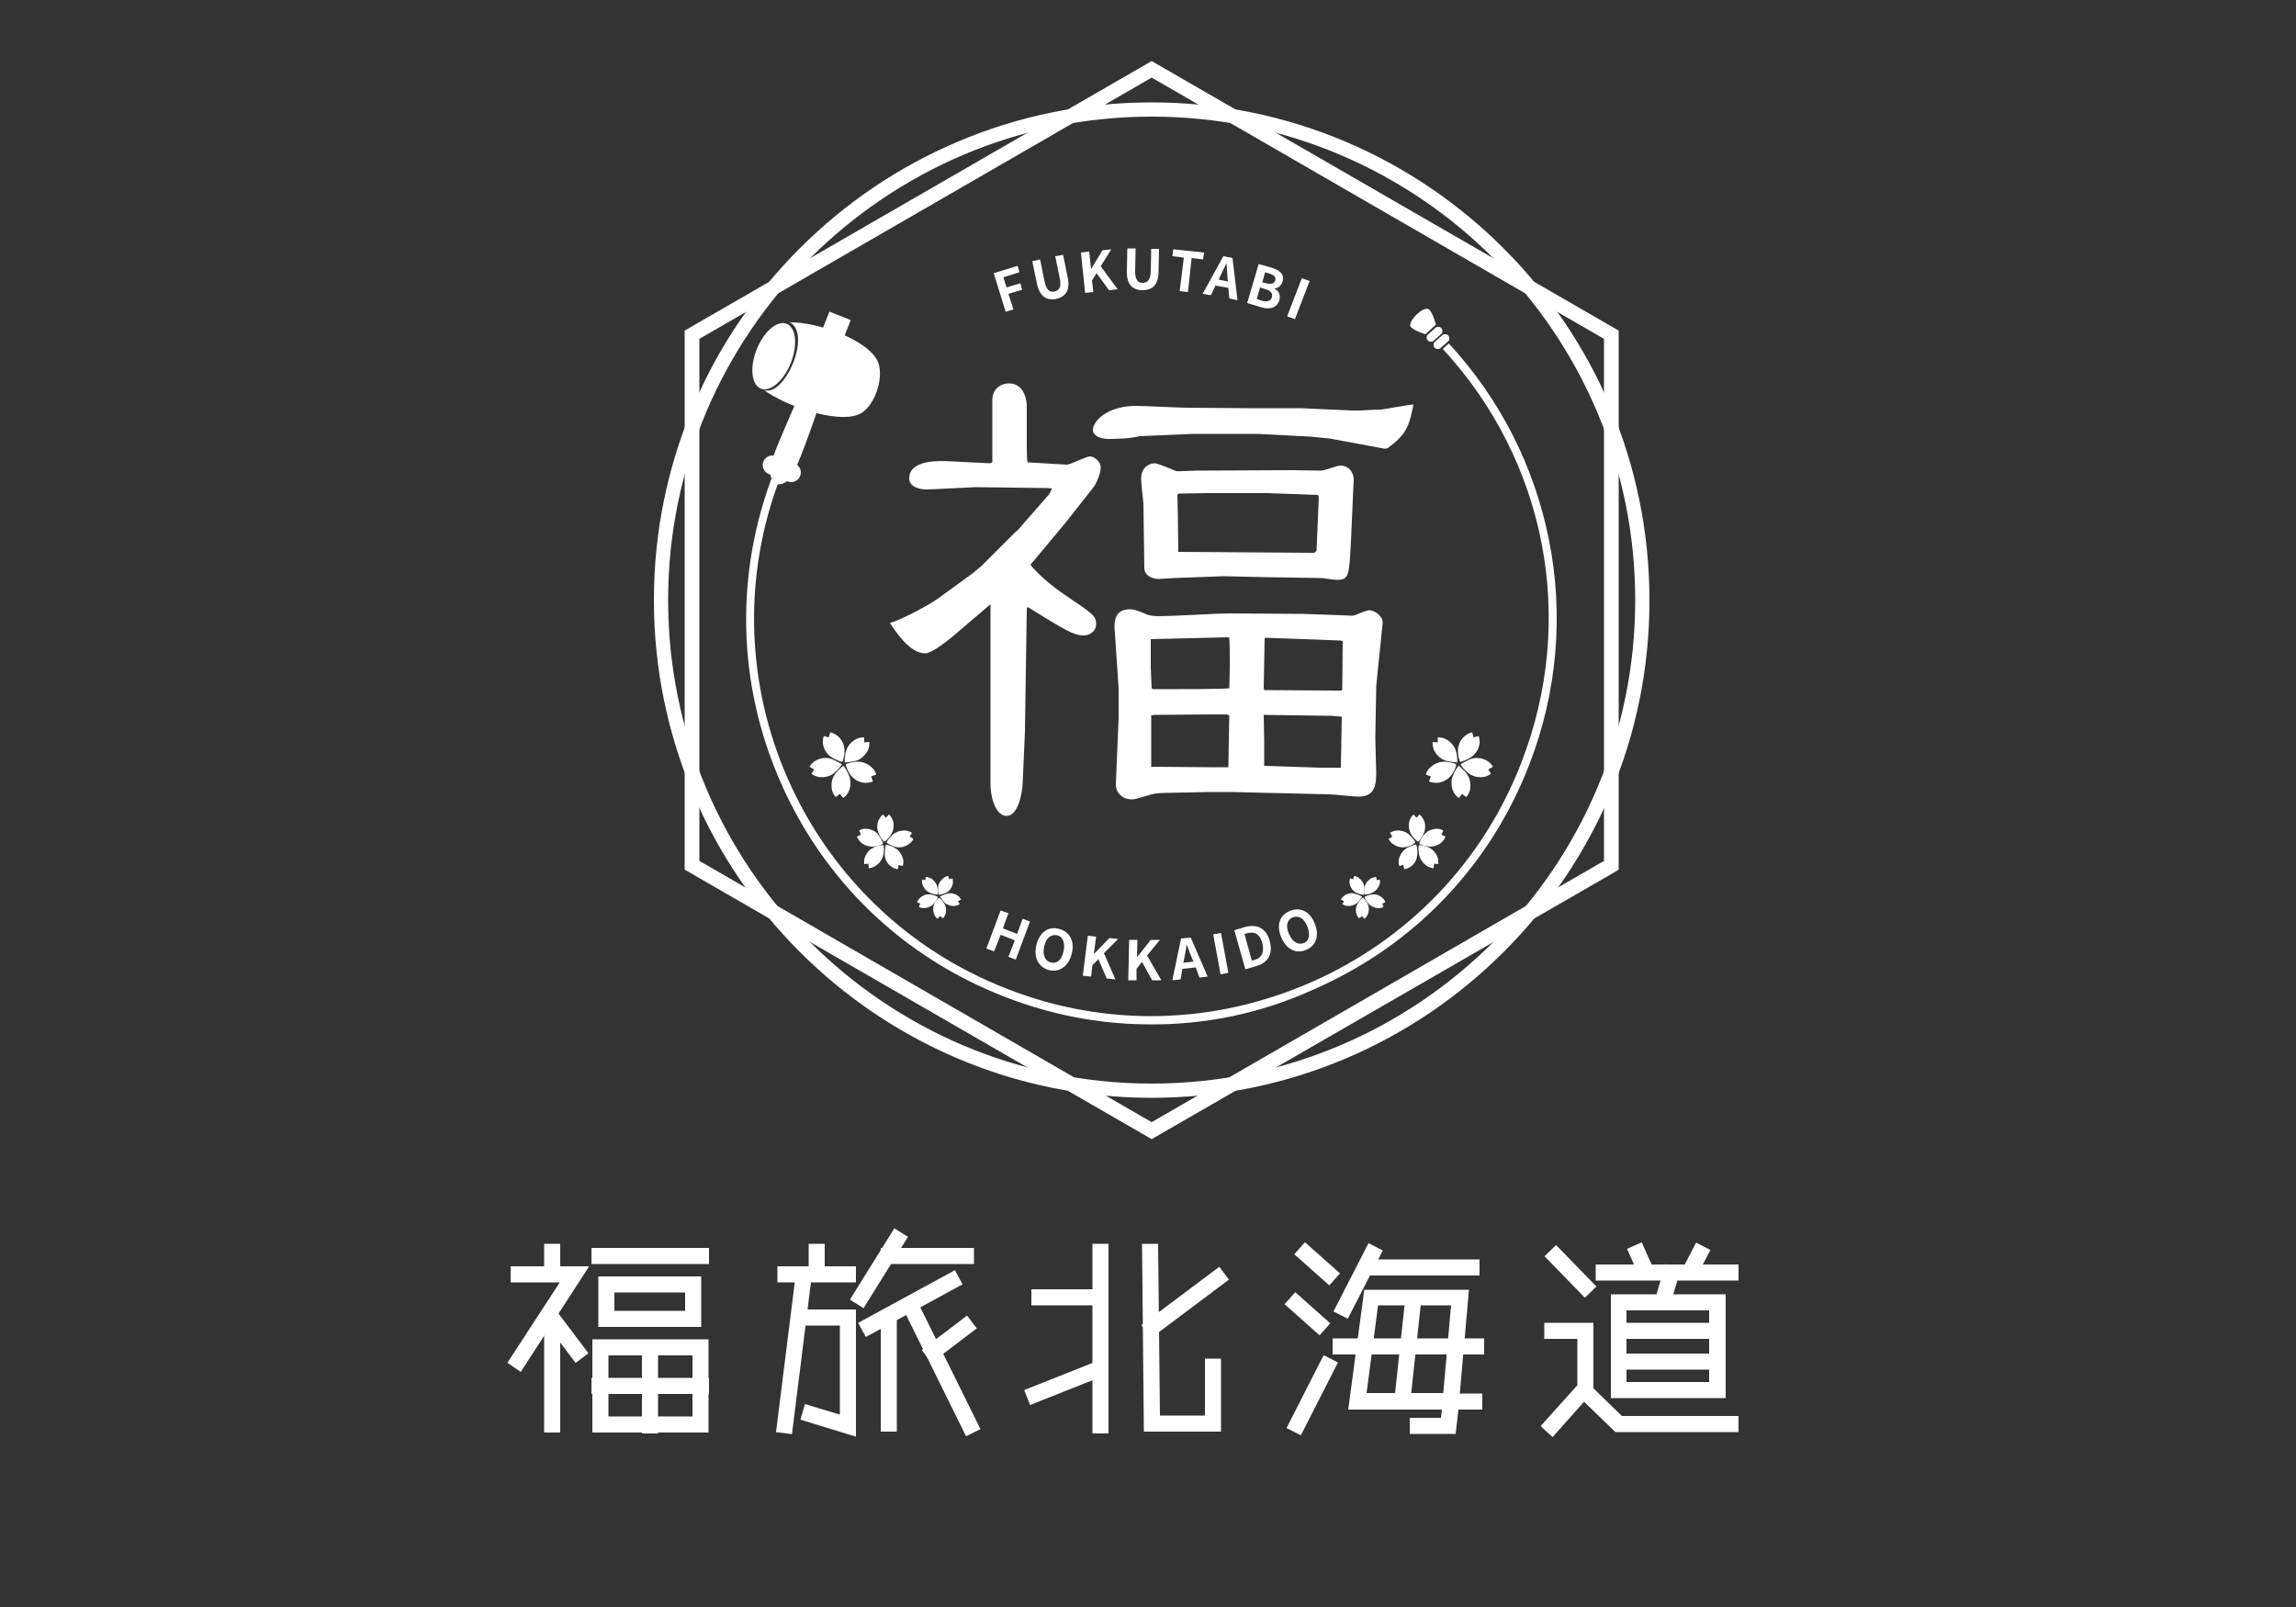 <?xml version="1.0" encoding="utf-8"?>
<!-- Generator: Adobe Illustrator 22.0.1, SVG Export Plug-In . SVG Version: 6.00 Build 0)  -->
<svg version="1.1" id="レイヤー_1" xmlns="http://www.w3.org/2000/svg" xmlns:xlink="http://www.w3.org/1999/xlink" x="0px"
	 y="0px" viewBox="0 0 500 350" style="enable-background:new 0 0 500 350;" xml:space="preserve">
<rect x="0" y="0" width="500" height="350" fill="#333333" stroke="none"/>
<style type="text/css">
	.st0{fill:#FFFFFF;}
	.st1{fill:none;stroke:#FFFFFF;stroke-width:3.5;stroke-linecap:square;stroke-miterlimit:10;}
</style>
<g>
	<g>
		<path class="st0" d="M211.9,124.8l1.9-1.6l7.2-7.2l0.7-0.6l6.8-7.8l0.6-1.2l-1-0.1l-15.6-0.2l-10.3,0.5c-2.2,0.1-4.2-0.7-4.2-2.4
			c0-4.1,6.5-3.9,9.4-3.7l8.2,0.4l0.5-0.2V87c0-2.1,1.7-3.5,3.6-3.5c3.6,0,3.9,4.2,3.9,4.8v8.8c0,0.4,0,3.4,0.2,3.6l8.5,0.5
			c0.8,0,4.2-1.8,5.1-1.8c0.7,0,2.3,1,2.3,2.4c0,1.4-1,3.5-1.4,4.1l-6.3,8l-7.6,9.1c2.4,3.1,7.1,6.3,7.4,6.5
			c6.2,4.2,6.9,4.6,6.9,6.4c0,1.9-1.8,2.5-2.7,2.5c-2.2,0-4.3-1.3-12.2-6.2l-0.2,0.4l-0.4,26.8l-0.5,11.3c-0.1,2.1-1,7-3.5,7
			c-2.1,0-3.5-3.3-3.5-7.1v-39l-8.2,7c-4.5,3.7-5.8,3.7-6,3.7c-3.4,0-6.4-4.7-7.7-6.6c2.7-0.8,8.6-4,10.4-5.3L211.9,124.8z
			 M289.5,95.5l-4-0.4l-11.5-0.6h-14.2L248.1,95c-1.8,0.5-4.7,0.6-6.8,0.6c-2.3,0-3.3-1.1-3.3-1.9c0-2.2,3.4-5.3,9.4-5.3
			c1.7,0,9.4,0.4,11,0.4c2.1,0,11.3,0.1,13.3,0.1h11.5l11.1,0.5c1.8,0.1,4.6-0.2,6.4-0.2c1.1-0.1,6.2-1.1,7.1-1.1
			c-0.8,4.1-1.3,6.3-5.1,9.1c-0.4,0.4-0.8,0.6-1.3,0.5L289.5,95.5z M292.2,134c0.4,0,2.2,0.1,2.4,0.1c0.6-0.1,3-1.2,3.5-1.2
			c1.4,0,3.1,1.4,3,2.8l-1.2,11.7l-0.2,2.2l-0.2,11.1c0,1.2,0.2,6.6,0.2,7.7c0,3.4-0.8,5.1-3.9,5.1c-1,0-5.4-0.5-6.4-0.5l-21.2-0.5
			h-4.8l-9.9,0.2c-1.3,0-2.7,0.2-3.7,0.6c-2.4,0.7-2.7,0.8-3.3,0.8c-2.5,0-3.6-1.9-3.5-3.4l0.6-14.2v-6.6l-0.7-10.4
			c0-0.4-0.2-2.4-0.2-2.9c0-1.8,0.4-3.9,3.3-3.9c0.7,0,1.1,0,3.7,1.1c1,0.4,1.9,0.4,3,0.4c2.4,0,12.7-0.6,14.7-0.6l16.3,0.1
			L292.2,134z M266.3,125.5l-10.7,0.4c-0.6,0-2.8,0.2-3.3,0.2c-1.3,0-3.1-0.7-3.1-2.4l-0.2-14.1c-0.1-0.8-0.5-4.5-0.5-5.3
			c0-2.8,2.1-3.4,2.9-3.4c0.8,0,4,1.4,4.7,1.7c0.6,0.1,3.6-0.1,4.3-0.1l21.1-0.1c1,0,5.3,0.1,6.2,0.1c0.7,0,3.5-1.1,4.1-1.1
			c2.5,0,3,2.2,3,3l-0.6,13.4c-0.4,7.6-0.4,8.5-3.1,8.5c-0.6,0-2.9-0.4-3.3-0.4l-12.2-0.2L266.3,125.5z M250.8,149.9
			c0.2,0.2,0.4,0.2,0.7,0.2c4.7,0,15.3,0,16.2-0.2c0.1-2.9,0.2-8.1,0-11l-0.4-0.1l-16.7,0.4v6.2L250.8,149.9z M263.4,167.1h4.1
			l0.2-11.3l-0.6-0.2h-3.5l-12.2,0.1l-0.7,0.1v11.2L263.4,167.1z M256.6,120.2l29.6,0.2l0.5-0.4l0.5-11.8l-0.2-0.4l-11-0.4h-13.2
			l-6.2,0.1l-0.2,0.4l0.1,4.2L256.6,120.2z M275.3,150.3l15.6,0.1h1.2l0.2-0.2c0-1,0.1-10,0.1-10.6l-0.5-0.1l-16.3-0.6l-0.2,0.2
			l-0.2,10.7L275.3,150.3z M275.3,166.8l12.2,0.4h4.5l0.2-11.1l-2.3-0.2l-14.7-0.2l0.1,5.6V166.8z"/>
	</g>
	<g>
		<path class="st0" d="M217.9,198.3l1.7,0.6l-1.2,3.3l3.1,1.2l1.2-3.3l1.6,0.6l-3.1,8.3l-1.6-0.6l1.4-3.6l-3.1-1.2l-1.4,3.6
			l-1.7-0.6L217.9,198.3z"/>
		<path class="st0" d="M225.7,205.8c0.7-2.8,2.6-4.1,4.9-3.5c2.3,0.6,3.5,2.6,2.8,5.4c-0.7,2.8-2.7,4.1-4.9,3.6
			C226.2,210.7,225,208.6,225.7,205.8z M231.6,207.2c0.4-1.8-0.1-3.2-1.4-3.5c-1.3-0.3-2.4,0.6-2.8,2.4c-0.4,1.8,0.1,3.2,1.4,3.5
			C230.1,210,231.2,209.1,231.6,207.2z"/>
		<path class="st0" d="M236.9,203.8l1.8,0.2l-0.5,3.8l0,0l3.4-3.5l1.9,0.2l-3.1,3.1l2.5,5.7l-1.9-0.2l-1.8-4.2l-1.3,1.3l-0.3,2.5
			l-1.8-0.2L236.9,203.8z"/>
		<path class="st0" d="M245.9,204.7l1.8,0l-0.1,3.8l0,0l3-3.8l2,0l-2.8,3.4l3.1,5.4l-2,0l-2.2-4l-1.2,1.5l0,2.5l-1.8,0L245.9,204.7z
			"/>
		<path class="st0" d="M260.4,210.7l-2.9,0.3l-0.4,2.3l-1.8,0.2l1.9-9.1l2.1-0.2l3.7,8.5l-1.8,0.2L260.4,210.7z M259.9,209.4
			l-0.4-0.9c-0.4-0.9-0.7-1.9-1.1-2.8l0,0c-0.1,1-0.3,2-0.5,3l-0.2,1L259.9,209.4z"/>
		<path class="st0" d="M264.2,203.5l1.7-0.3l1.6,8.7l-1.7,0.3L264.2,203.5z"/>
		<path class="st0" d="M268.8,202.6l2.3-0.7c2.6-0.7,4.6,0.2,5.4,3c0.8,2.9-0.4,4.8-2.9,5.5l-2.4,0.7L268.8,202.6z M273.1,209.1
			c1.6-0.4,2.3-1.6,1.8-3.7c-0.6-2.1-1.8-2.6-3.4-2.1l-0.5,0.1l1.6,5.8L273.1,209.1z"/>
		<path class="st0" d="M279,204.1c-1.1-2.7-0.3-4.8,1.9-5.7c2.2-0.9,4.3,0,5.4,2.7s0.3,4.9-1.9,5.8
			C282.3,207.8,280.1,206.8,279,204.1z M284.7,201.8c-0.7-1.8-1.9-2.5-3.2-2c-1.2,0.5-1.6,1.9-0.8,3.6c0.7,1.7,2,2.5,3.2,2
			C285.1,205,285.4,203.5,284.7,201.8z"/>
	</g>
	<g>
		<path class="st0" d="M216.4,59.5l5.2-1.6l0.4,1.4l-3.5,1.1l0.7,2.2l3-0.9l0.4,1.4l-3,0.9l1.1,3.4l-1.7,0.5L216.4,59.5z"/>
		<path class="st0" d="M225.8,61.7l-1-4.8l1.7-0.4l1,4.9c0.4,1.8,1.1,2.3,2.1,2.1c1-0.2,1.6-1,1.2-2.8l-1-4.9l1.7-0.3l1,4.8
			c0.6,2.9-0.4,4.3-2.5,4.8C227.9,65.5,226.4,64.6,225.8,61.7z"/>
		<path class="st0" d="M235.4,55l1.8-0.2l0.4,3.8l0,0l2.5-4.1l1.9-0.2l-2.3,3.7l3.7,5l-1.9,0.2l-2.7-3.7l-1,1.6l0.3,2.5l-1.8,0.2
			L235.4,55z"/>
		<path class="st0" d="M245.4,59l0.1-4.9l1.8,0l-0.1,5c0,1.8,0.6,2.5,1.6,2.5c1.1,0,1.7-0.6,1.8-2.4l0.1-5l1.7,0l-0.1,4.9
			c0,2.9-1.3,4.1-3.5,4.1C246.6,63.2,245.3,61.9,245.4,59z"/>
		<path class="st0" d="M257.8,56.1l-2.5-0.3l0.2-1.5l6.7,0.7l-0.2,1.5l-2.5-0.3l-0.8,7.4l-1.8-0.2L257.8,56.1z"/>
		<path class="st0" d="M267.5,62.7l-2.8-0.5l-1,2.1l-1.8-0.3l4.5-8.2l2,0.4l1.1,9.2l-1.8-0.4L267.5,62.7z M267.4,61.3l-0.1-1
			c-0.1-1-0.1-2-0.2-3l0,0c-0.4,0.9-0.9,1.8-1.3,2.7l-0.4,0.9L267.4,61.3z"/>
		<path class="st0" d="M274.1,57.5l2.8,0.8c1.7,0.5,2.9,1.4,2.4,3c-0.2,0.8-0.9,1.5-1.7,1.5l0,0.1c0.9,0.5,1.3,1.3,1,2.5
			c-0.5,1.7-2.2,2.1-4,1.5l-3-0.9L274.1,57.5z M274.8,65.5c1.2,0.3,1.9,0.1,2.2-0.8c0.2-0.8-0.3-1.4-1.4-1.7l-1.2-0.4l-0.7,2.5
			L274.8,65.5z M275.8,61.7c1.1,0.3,1.7,0,1.9-0.6c0.2-0.7-0.2-1.2-1.2-1.5l-1-0.3l-0.6,2.2L275.8,61.7z"/>
		<path class="st0" d="M283.5,60.6l1.7,0.6l-3.2,8.3l-1.7-0.6L283.5,60.6z"/>
	</g>
	<g>
		<g>
			<g>
				<ellipse transform="matrix(0.369 -0.929 0.929 0.369 34.324 205.516)" class="st0" cx="168.5" cy="77.5" rx="7.6" ry="4"/>
				<path class="st0" d="M172,70.2c6.2-0.1,17.6,4,19.3,8.9c1.2,3.5-1,9.9-4.4,11.2c-4.8,1.9-15.7-1.8-20.6-5.4
					C170.7,86.8,176.9,72.8,172,70.2z"/>
				<g>
					
						<rect x="179.7" y="68.4" transform="matrix(0.369 -0.929 0.929 0.369 49.002 214.032)" class="st0" width="4.8" height="5"/>
				</g>
				<g>
					<path class="st0" d="M178.1,89.1l-4.6-1.8c0,0-6.8,15.1-5.7,14.6c-0.6,1.9,1.1,3.6,1.1,3.6s2.6,0.3,3.2-1.9
						C172.8,104.8,178.1,89.1,178.1,89.1z"/>
				</g>
				<g>
					<circle class="st0" cx="168.2" cy="101.3" r="2.1"/>
				</g>
				<g>
					<circle class="st0" cx="172.3" cy="102.9" r="2.1"/>
				</g>
			</g>
			<g>
				<path class="st0" d="M249.6,223.1c-10.4-0.1-20.8-2.1-30.8-6c-22-8.5-39.3-25.1-48.8-46.7c-9.5-21.6-10-45.5-1.5-67.5l1.6,0.6
					c-17.3,44.4,4.8,94.7,49.3,111.9c21.5,8.4,45,7.8,66.2-1.5c21.1-9.3,37.4-26.3,45.7-47.8c12.1-31.1,5.5-65.6-17.1-90.1l1.3-1.2
					c11.1,12,18.6,26.7,21.8,42.7c3.3,16.4,1.8,33.4-4.3,49.1c-8.5,22-25.1,39.3-46.7,48.8C274.5,220.8,262.1,223.3,249.6,223.1z"/>
			</g>
		</g>
		<path class="st0" d="M312.7,70.7l-2.3,2.1c0,0-3.2-1-3.3-1.9c-0.1-1.3,2.6-4,3.9-3.6C311.9,67.6,312.7,70.7,312.7,70.7z"/>
		<path class="st0" d="M313.9,72.7l-1.7,1.5c-0.3,0.3-0.9,0.3-1.2,0l-0.1-0.1c-0.3-0.3-0.3-0.9,0-1.2l1.7-1.5c0.3-0.3,0.9-0.3,1.2,0
			l0.1,0.1C314.2,71.8,314.2,72.4,313.9,72.7z"/>
		<path class="st0" d="M315.4,74.3l-1.7,1.5c-0.3,0.3-0.9,0.3-1.2,0l-0.1-0.1c-0.3-0.3-0.3-0.9,0-1.2l1.7-1.5c0.3-0.3,0.9-0.3,1.2,0
			l0.1,0.1C315.7,73.4,315.7,74,315.4,74.3z"/>
	</g>
	<g>
		<g>
			<path class="st0" d="M185.4,169c0.8,1,2.1,1.5,3.1,1.5c1,0,1.6-0.3,1.6-0.3l-0.4-1.1l1.1-0.4c0,0-0.1-0.7-0.8-1.4
				c-0.7-0.7-1.8-1.4-3.1-1.4c-1.3,0-2.6,0.4-2.7,0.6C184.1,166.6,184.6,168,185.4,169z"/>
			<path class="st0" d="M186.7,165.6c1.2-0.5,2-1.5,2.4-2.4c0.3-0.9,0.2-1.6,0.2-1.6l-1.1,0.1l0-1.1c0,0-0.7-0.1-1.6,0.3
				c-0.9,0.4-1.9,1.3-2.3,2.5c-0.4,1.2-0.4,2.6-0.3,2.7C184,166,185.6,166,186.7,165.6z"/>
			<path class="st0" d="M183.9,163.2c-0.1-1.3-0.8-2.4-1.6-3c-0.8-0.6-1.5-0.7-1.5-0.7l-0.3,1.1l-1.1-0.3c0,0-0.3,0.7-0.2,1.6
				c0.1,1,0.7,2.2,1.7,2.9c1,0.7,2.4,1.2,2.5,1.1C183.5,166,184,164.5,183.9,163.2z"/>
			<path class="st0" d="M180.8,165.2c-1.2-0.3-2.5,0-3.4,0.6c-0.8,0.5-1.1,1.2-1.1,1.2l1,0.6l-0.6,0.9c0,0,0.5,0.5,1.5,0.7
				c1,0.2,2.3,0,3.3-0.7c1-0.8,1.9-1.9,1.8-2.1C183.3,166.5,182,165.6,180.8,165.2z"/>
			<path class="st0" d="M181.7,168.8c-0.7,1.1-0.7,2.4-0.5,3.4c0.3,0.9,0.8,1.4,0.8,1.4l0.9-0.7l0.7,0.9c0,0,0.6-0.3,1.1-1.2
				c0.5-0.9,0.7-2.2,0.3-3.4c-0.4-1.2-1.2-2.4-1.4-2.4C183.7,166.8,182.4,167.7,181.7,168.8z"/>
		</g>
		<g>
			<path class="st0" d="M192.7,186.4c0.1,1.1,0.8,2,1.5,2.4c0.7,0.5,1.3,0.5,1.3,0.5l0.2-0.9l0.9,0.2c0,0,0.2-0.6,0.1-1.4
				c-0.2-0.8-0.7-1.8-1.6-2.4c-0.9-0.6-2.1-0.9-2.2-0.8C192.9,184,192.6,185.3,192.7,186.4z"/>
			<path class="st0" d="M195.2,184.5c1.1,0.2,2.1-0.2,2.8-0.7c0.7-0.5,0.9-1.1,0.9-1.1l-0.8-0.5l0.5-0.8c0,0-0.5-0.4-1.3-0.5
				c-0.8-0.1-1.9,0.1-2.8,0.8c-0.8,0.7-1.5,1.7-1.4,1.8C193.1,183.6,194.2,184.3,195.2,184.5z"/>
			<path class="st0" d="M194.2,181.5c0.5-1,0.5-2.1,0.2-2.9c-0.3-0.8-0.8-1.2-0.8-1.2l-0.7,0.7l-0.6-0.7c0,0-0.5,0.3-0.9,1.1
				c-0.4,0.7-0.5,1.9-0.1,2.9c0.4,1,1.1,1.9,1.3,1.9C192.7,183.3,193.7,182.5,194.2,181.5z"/>
			<path class="st0" d="M191.1,181.6c-0.7-0.8-1.8-1.1-2.7-1.1c-0.8,0-1.3,0.4-1.3,0.4l0.4,0.9l-0.9,0.4c0,0,0.2,0.6,0.8,1.2
				c0.6,0.6,1.6,1,2.7,1c1.1-0.1,2.2-0.5,2.2-0.7C192.3,183.6,191.8,182.4,191.1,181.6z"/>
			<path class="st0" d="M190.2,184.6c-1,0.5-1.6,1.4-1.9,2.2c-0.2,0.8-0.1,1.4-0.1,1.4l0.9-0.1l0.1,1c0,0,0.6,0,1.3-0.4
				c0.7-0.4,1.5-1.2,1.8-2.3c0.3-1,0.2-2.2,0.1-2.3C192.4,184,191.1,184.1,190.2,184.6z"/>
		</g>
		<g>
			<path class="st0" d="M205.8,196.7c0.7,0.5,1.5,0.7,2.2,0.6c0.6-0.1,1-0.4,1-0.4l-0.4-0.6l0.7-0.4c0,0-0.2-0.4-0.7-0.8
				c-0.5-0.4-1.4-0.7-2.2-0.5c-0.8,0.2-1.7,0.6-1.7,0.7C204.7,195.2,205.2,196.1,205.8,196.7z"/>
			<path class="st0" d="M206.3,194.3c0.7-0.5,1.1-1.2,1.2-1.9c0.1-0.6-0.1-1.1-0.1-1.1l-0.7,0.2l-0.2-0.7c0,0-0.5,0-1,0.4
				c-0.5,0.4-1.1,1.1-1.2,1.9c-0.1,0.8,0,1.8,0.2,1.8C204.6,194.9,205.6,194.7,206.3,194.3z"/>
			<path class="st0" d="M204.1,193.1c-0.2-0.8-0.8-1.5-1.4-1.8c-0.6-0.3-1.1-0.3-1.1-0.3l-0.1,0.7l-0.7-0.1c0,0-0.1,0.5,0.1,1.1
				c0.2,0.6,0.7,1.3,1.5,1.7c0.8,0.4,1.7,0.5,1.8,0.4C204.2,194.9,204.3,193.9,204.1,193.1z"/>
			<path class="st0" d="M202.4,194.8c-0.8-0.1-1.6,0.3-2.1,0.8c-0.5,0.5-0.6,0.9-0.6,0.9l0.7,0.3l-0.3,0.7c0,0,0.4,0.3,1.1,0.3
				c0.6,0,1.5-0.3,2.1-0.9c0.6-0.6,1-1.5,0.9-1.6C204.1,195.3,203.2,194.8,202.4,194.8z"/>
			<path class="st0" d="M203.4,197c-0.3,0.8-0.2,1.7,0.1,2.3c0.3,0.6,0.7,0.8,0.7,0.8l0.5-0.6l0.6,0.5c0,0,0.4-0.3,0.6-0.9
				c0.2-0.6,0.2-1.5-0.2-2.2c-0.4-0.7-1.1-1.4-1.2-1.4C204.4,195.5,203.7,196.2,203.4,197z"/>
		</g>
	</g>
	<g>
		<g>
			<path class="st0" d="M315.9,169c-0.8,1-2.1,1.5-3.1,1.5c-1,0-1.6-0.3-1.6-0.3l0.4-1.1l-1.1-0.4c0,0,0.1-0.7,0.8-1.4
				c0.7-0.7,1.8-1.4,3.1-1.4c1.3,0,2.6,0.4,2.7,0.6C317.2,166.6,316.8,168,315.9,169z"/>
			<path class="st0" d="M314.6,165.6c-1.2-0.5-2-1.5-2.4-2.4c-0.3-0.9-0.2-1.6-0.2-1.6l1.1,0.1l0-1.1c0,0,0.7-0.1,1.6,0.3
				c0.9,0.4,1.9,1.3,2.3,2.5c0.4,1.2,0.4,2.6,0.3,2.7C317.3,166,315.8,166,314.6,165.6z"/>
			<path class="st0" d="M317.5,163.2c0.1-1.3,0.8-2.4,1.6-3c0.8-0.6,1.5-0.7,1.5-0.7l0.3,1.1l1.1-0.3c0,0,0.3,0.7,0.2,1.6
				c-0.1,1-0.7,2.2-1.7,2.9c-1,0.7-2.4,1.2-2.5,1.1C317.9,166,317.4,164.5,317.5,163.2z"/>
			<path class="st0" d="M320.6,165.2c1.2-0.3,2.5,0,3.4,0.6c0.8,0.5,1.1,1.2,1.1,1.2l-1,0.6l0.6,0.9c0,0-0.5,0.5-1.5,0.7
				c-1,0.2-2.3,0-3.3-0.7c-1-0.8-1.9-1.9-1.8-2.1C318.1,166.5,319.3,165.6,320.6,165.2z"/>
			<path class="st0" d="M319.6,168.8c0.7,1.1,0.7,2.4,0.5,3.4c-0.3,0.9-0.8,1.4-0.8,1.4l-0.9-0.7l-0.7,0.9c0,0-0.6-0.3-1.1-1.2
				c-0.5-0.9-0.7-2.2-0.3-3.4c0.4-1.2,1.2-2.4,1.4-2.4C317.7,166.8,318.9,167.7,319.6,168.8z"/>
		</g>
		<g>
			<path class="st0" d="M308.6,186.4c-0.1,1.1-0.8,2-1.5,2.4c-0.7,0.5-1.3,0.5-1.3,0.5l-0.2-0.9l-0.9,0.2c0,0-0.2-0.6-0.1-1.4
				c0.2-0.8,0.7-1.8,1.6-2.4c0.9-0.6,2.1-0.9,2.2-0.8C308.5,184,308.8,185.3,308.6,186.4z"/>
			<path class="st0" d="M306.1,184.5c-1.1,0.2-2.1-0.2-2.8-0.7c-0.7-0.5-0.9-1.1-0.9-1.1l0.8-0.5l-0.5-0.8c0,0,0.5-0.4,1.3-0.5
				c0.8-0.1,1.9,0.1,2.8,0.8c0.8,0.7,1.5,1.7,1.4,1.8C308.3,183.6,307.2,184.3,306.1,184.5z"/>
			<path class="st0" d="M307.2,181.5c-0.5-1-0.5-2.1-0.2-2.9c0.3-0.8,0.8-1.2,0.8-1.2l0.7,0.7l0.6-0.7c0,0,0.5,0.3,0.9,1.1
				c0.4,0.7,0.5,1.9,0.1,2.9c-0.4,1-1.1,1.9-1.3,1.9C308.7,183.3,307.7,182.5,307.2,181.5z"/>
			<path class="st0" d="M310.3,181.6c0.7-0.8,1.8-1.1,2.7-1.1c0.8,0,1.3,0.4,1.3,0.4l-0.4,0.9l0.9,0.4c0,0-0.2,0.6-0.8,1.2
				c-0.6,0.6-1.6,1-2.7,1c-1.1-0.1-2.2-0.5-2.2-0.7C309,183.6,309.5,182.4,310.3,181.6z"/>
			<path class="st0" d="M311.2,184.6c1,0.5,1.6,1.4,1.9,2.2c0.2,0.8,0.1,1.4,0.1,1.4l-0.9-0.1l-0.1,1c0,0-0.6,0-1.3-0.4
				c-0.7-0.4-1.5-1.2-1.8-2.3c-0.3-1-0.2-2.2-0.1-2.3C308.9,184,310.2,184.1,311.2,184.6z"/>
		</g>
		<g>
			<path class="st0" d="M295.5,196.7c-0.7,0.5-1.5,0.7-2.2,0.6c-0.6-0.1-1-0.4-1-0.4l0.4-0.6l-0.7-0.4c0,0,0.2-0.4,0.7-0.8
				c0.5-0.4,1.4-0.7,2.2-0.5c0.8,0.2,1.7,0.6,1.7,0.7C296.7,195.2,296.2,196.1,295.5,196.7z"/>
			<path class="st0" d="M295.1,194.3c-0.7-0.5-1.1-1.2-1.2-1.9c-0.1-0.6,0.1-1.1,0.1-1.1l0.7,0.2l0.2-0.7c0,0,0.5,0,1,0.4
				c0.5,0.4,1.1,1.1,1.2,1.9c0.1,0.8,0,1.8-0.2,1.8C296.8,194.9,295.8,194.7,295.1,194.3z"/>
			<path class="st0" d="M297.2,193.1c0.2-0.8,0.8-1.5,1.4-1.8c0.6-0.3,1.1-0.3,1.1-0.3l0.1,0.7l0.7-0.1c0,0,0.1,0.5-0.1,1.1
				c-0.2,0.6-0.7,1.3-1.5,1.7c-0.8,0.4-1.7,0.5-1.8,0.4C297.1,194.9,297,193.9,297.2,193.1z"/>
			<path class="st0" d="M299,194.8c0.8-0.1,1.6,0.3,2.1,0.8c0.5,0.5,0.6,0.9,0.6,0.9l-0.7,0.3l0.3,0.7c0,0-0.4,0.3-1.1,0.3
				c-0.6,0-1.5-0.3-2.1-0.9c-0.6-0.6-1-1.5-0.9-1.6C297.2,195.3,298.2,194.8,299,194.8z"/>
			<path class="st0" d="M297.9,197c0.3,0.8,0.2,1.7-0.1,2.3c-0.3,0.6-0.7,0.8-0.7,0.8l-0.5-0.6l-0.6,0.5c0,0-0.4-0.3-0.6-0.9
				c-0.2-0.6-0.2-1.5,0.2-2.2c0.4-0.7,1.1-1.4,1.2-1.4C296.9,195.5,297.6,196.2,297.9,197z"/>
		</g>
	</g>
	<g>
		<path class="st0" d="M250.8,239.1c-59.8,0-108.4-48.6-108.4-108.4c0-59.8,48.6-108.4,108.4-108.4c59.8,0,108.4,48.6,108.4,108.4
			C359.3,190.5,310.6,239.1,250.8,239.1z M250.8,25.4c-58,0-105.3,47.2-105.3,105.3s47.2,105.3,105.3,105.3s105.3-47.2,105.3-105.3
			S308.9,25.4,250.8,25.4z"/>
	</g>
	<g>
		<path class="st0" d="M250.8,248.1l-101.7-58.7V72l101.7-58.7L352.5,72v117.4l-0.8,0.5L250.8,248.1z M152.3,187.5l98.5,56.9
			l98.5-56.9V73.8l-98.5-56.9l-98.5,56.9V187.5z"/>
	</g>
</g>
<g>
	<rect x="118.5" y="270.9" class="st0" width="3.5" height="7.4"/>
</g>
<g>
	<rect x="176.1" y="270.9" class="st0" width="3.5" height="7.4"/>
</g>
<g>
	<rect x="118.5" y="288.4" class="st0" width="3.5" height="23.6"/>
</g>
<g>
	<polygon class="st0" points="113.4,298.8 110.5,296.8 121.9,279.3 111.2,279.3 111.2,275.8 128.3,275.8 	"/>
</g>
<g>
	<rect x="169.3" y="275.8" class="st0" width="17.1" height="3.5"/>
</g>
<g>
	
		<rect x="121.3" y="285" transform="matrix(0.798 -0.603 0.603 0.798 -150.534 132.974)" class="st0" width="3.5" height="12"/>
</g>
<g>
	<rect x="128.8" y="271.8" class="st0" width="25.6" height="3.5"/>
</g>
<g>
	<rect x="191.8" y="271.8" class="st0" width="20.3" height="3.5"/>
</g>
<g>
	<rect x="128.8" y="300.1" class="st0" width="25.6" height="3.5"/>
</g>
<path class="st0" d="M149.2,281.5v4h-15.4v-4H149.2 M152.7,278h-22.4v11h22.4V278L152.7,278z"/>
<path class="st0" d="M150.8,295.2v13.3h-18.3v-13.3H150.8 M154.3,291.7h-25.3V312h25.3V291.7L154.3,291.7z"/>
<g>
	<rect x="139.8" y="292.2" class="st0" width="3.5" height="20"/>
</g>
<g>
	
		<rect x="155.5" y="293.1" transform="matrix(0.124 -0.992 0.992 0.124 -141.043 429.829)" class="st0" width="35.1" height="3.5"/>
</g>
<g>
	<polygon class="st0" points="186.4,312.9 174.3,309.2 175.3,305.8 182.9,308.1 182.9,288.7 173.3,288.7 173.3,285.2 186.4,285.2 	
		"/>
</g>
<g>
	
		<rect x="182.1" y="274.6" transform="matrix(0.529 -0.849 0.849 0.529 -144.387 292.404)" class="st0" width="18.3" height="3.5"/>
</g>
<g>
	
		<rect x="186.3" y="282.3" transform="matrix(0.878 -0.478 0.478 0.878 -111.633 129.309)" class="st0" width="24" height="3.5"/>
</g>
<g>
	<rect x="191.8" y="285.6" class="st0" width="3.5" height="26.2"/>
</g>
<g>
	
		<rect x="202.9" y="281.6" transform="matrix(0.897 -0.443 0.443 0.897 -110.597 121.307)" class="st0" width="3.5" height="32.1"/>
</g>
<g>
	
		<rect x="200.6" y="289.9" transform="matrix(0.796 -0.605 0.605 0.796 -134.342 184.628)" class="st0" width="12.4" height="3.5"/>
</g>
<g>
	<rect x="224.6" y="280.8" class="st0" width="15.5" height="3.5"/>
</g>
<g>
	
		<rect x="223.2" y="299.5" transform="matrix(0.929 -0.369 0.369 0.929 -94.834 106.881)" class="st0" width="17.3" height="3.5"/>
</g>
<g>
	<rect x="237.9" y="270.9" class="st0" width="3.5" height="41.3"/>
</g>
<g>
	<rect x="247.5" y="281.9" transform="matrix(0.8 -0.6 0.6 0.8 -118.575 211.6)" class="st0" width="21.2" height="3.5"/>
</g>
<g>
	<polygon class="st0" points="265.9,311.8 249.1,311.8 248.7,270.9 252.2,270.9 252.6,308.3 262.4,308.3 262.4,295.9 265.9,295.9 	
		"/>
</g>
<g>
	
		<rect x="285.3" y="270.2" transform="matrix(0.664 -0.747 0.747 0.664 -109.419 306.882)" class="st0" width="3.5" height="10.2"/>
</g>
<g>
	
		<rect x="283.2" y="281.1" transform="matrix(0.664 -0.747 0.747 0.664 -118.28 308.956)" class="st0" width="3.5" height="10.2"/>
</g>
<g>
	
		<rect x="276.8" y="302" transform="matrix(0.454 -0.891 0.891 0.454 -114.582 420.538)" class="st0" width="17.8" height="3.5"/>
</g>
<g>
	<path class="st1" d="M299.1,272.1"/>
</g>
<g>
	
		<rect x="287.2" y="277.2" transform="matrix(0.457 -0.89 0.89 0.457 -87.566 414.548)" class="st0" width="16.7" height="3.5"/>
</g>
<g>
	<rect x="296.4" y="274.3" class="st0" width="25.8" height="3.5"/>
</g>
<g>
	<path class="st0" d="M317,312.3h-10v-3.5h6.8l0.2-1.8h-20.4l3.5-26.1h22.8l-2,22.6h4.9v3.5h-5.2L317,312.3z M297.6,303.4h16.7
		l1.7-19.1h-15.9L297.6,303.4z"/>
</g>
<g>
	
		<rect x="295.3" y="292.3" transform="matrix(0.107 -0.994 0.994 0.107 -18.535 567.494)" class="st0" width="22.9" height="3.5"/>
</g>
<g>
	<rect x="290.2" y="291.5" class="st0" width="33" height="3.5"/>
</g>
<g>
	
		<rect x="340.3" y="270.8" transform="matrix(0.717 -0.697 0.697 0.717 -96.387 316.633)" class="st0" width="3.5" height="12.6"/>
</g>
<g>
	<polygon class="st0" points="338.1,313 335.5,310.6 343.5,301.7 343.5,291.6 336.3,291.6 336.3,288.1 347,288.1 347,303 	"/>
</g>
<g>
	<polygon class="st0" points="378.6,311.9 351.8,311.9 343.4,303.8 345.8,301.2 353.2,308.4 378.6,308.4 	"/>
</g>
<g>
	<rect x="355.3" y="271.2" transform="matrix(0.914 -0.406 0.406 0.914 -80.529 168.37)" class="st0" width="3.5" height="5.9"/>
</g>
<g>
	
		<rect x="366" y="272.8" transform="matrix(0.462 -0.887 0.887 0.462 -44.839 475.274)" class="st0" width="6.8" height="3.5"/>
</g>
<g>
	<rect x="347.5" y="275.4" class="st0" width="31.1" height="3.5"/>
</g>
<g>
	
		<rect x="358.5" y="278.3" transform="matrix(0.285 -0.959 0.959 0.285 -8.882 548.237)" class="st0" width="8.8" height="3.5"/>
</g>
<g>
	<path class="st0" d="M375.8,304.5h-25v-22.6h25V304.5z M354.2,301h18v-15.6h-18V301z"/>
</g>
<g>
	<rect x="352" y="288.1" class="st0" width="22.3" height="3.5"/>
</g>
<g>
	<rect x="352" y="294.8" class="st0" width="22.3" height="3.5"/>
</g>
</svg>
